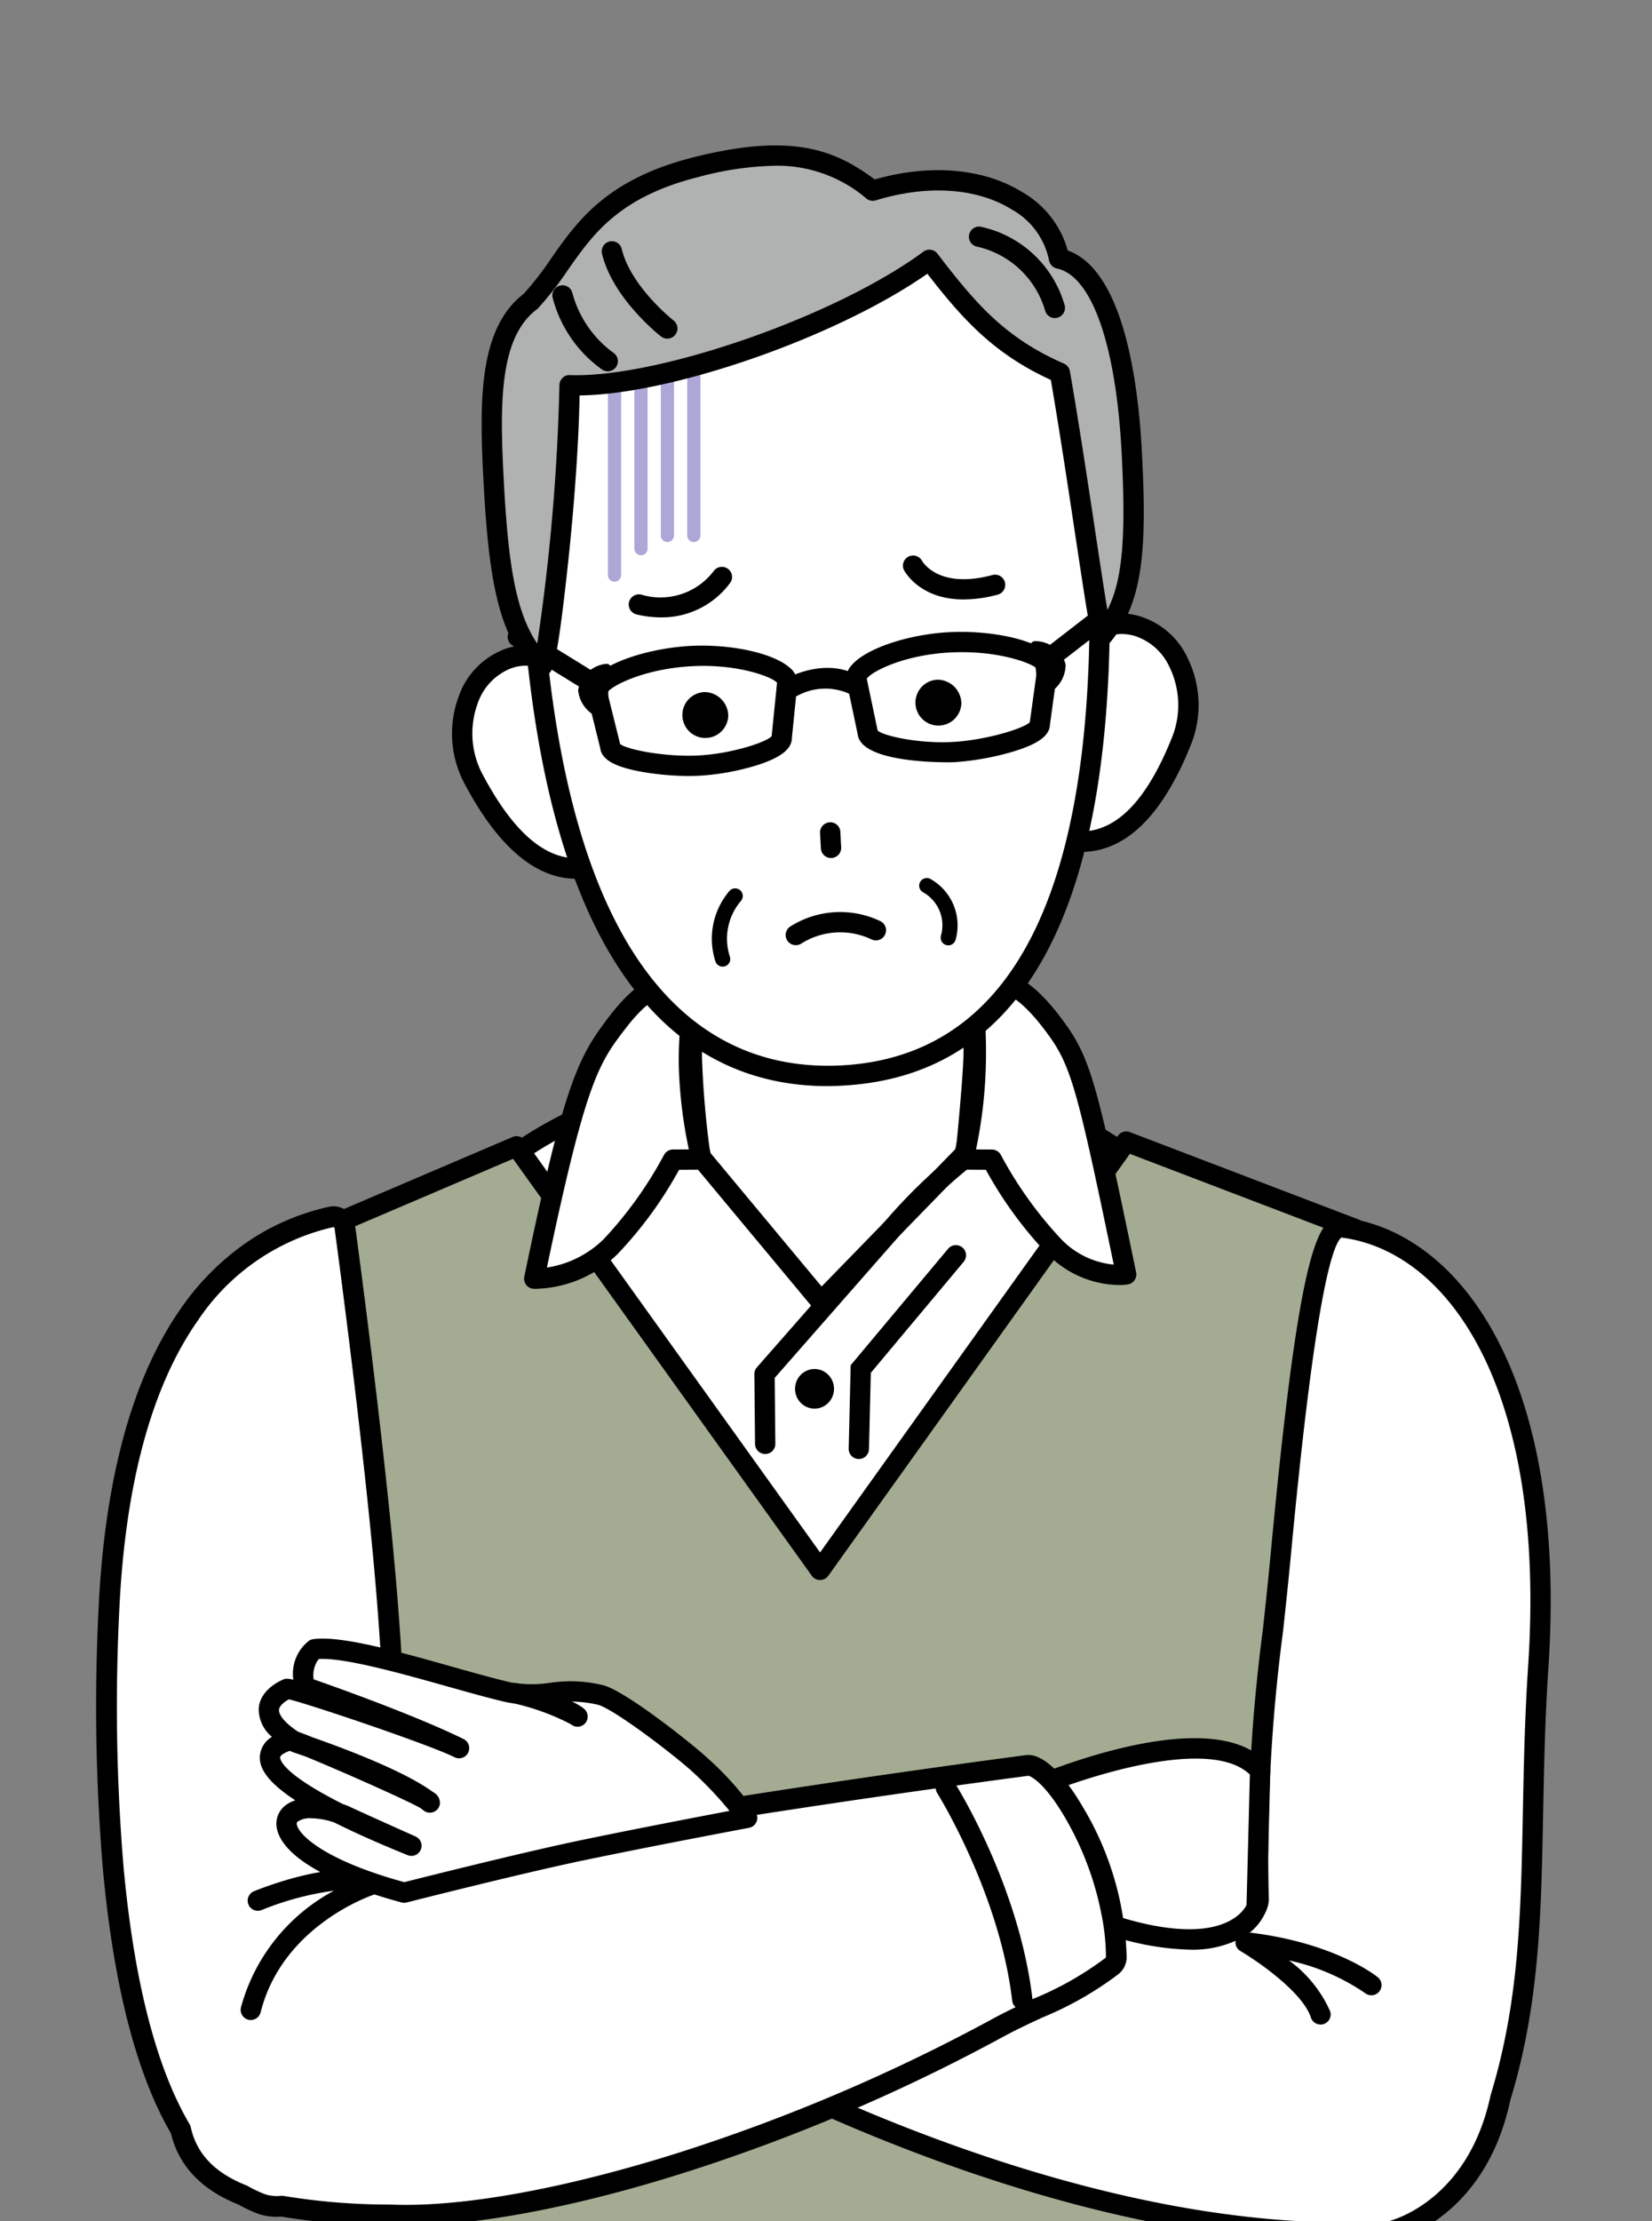 <svg xmlns="http://www.w3.org/2000/svg" width="125" height="168"><rect width="100%" height="100%" fill="#808080" stroke="none"/><defs><clipPath id="clip-path"><path id="長方形_18535" data-name="長方形 18535" transform="translate(543 941)" fill="#fff" d="M0 0h125v168H0z"/></clipPath></defs><g id="img" transform="translate(-543 -941)" clip-path="url(#clip-path)"><g id="グループ_12254" data-name="グループ 12254" transform="translate(481.22 817.289)"><g id="グループ_12005" data-name="グループ 12005" transform="translate(92.206 203.681)"><ellipse id="楕円形_66" data-name="楕円形 66" cx="30.857" cy="19.509" rx="30.857" ry="19.509" transform="translate(.768 .768)" fill="#fff"/><path id="パス_1562" data-name="パス 1562" d="M124.365 245.881c-17.438 0-31.625-9.1-31.625-20.277s14.187-20.277 31.625-20.277 31.625 9.1 31.625 20.277-14.19 20.277-31.625 20.277zm0-39.019c-16.591 0-30.089 8.408-30.089 18.742s13.5 18.741 30.089 18.741 30.089-8.407 30.089-18.741-13.498-18.742-30.089-18.742z" transform="translate(-92.74 -205.327)"/></g><g id="グループ_12010" data-name="グループ 12010" transform="translate(84.338 192.087)"><g id="グループ_12006" data-name="グループ 12006" transform="translate(0 17.208)"><path id="パス_1563" data-name="パス 1563" d="M147.359 211.861l-23.163 32.4-22.965-32.041-15.761 6.725 4.553 67.123-2.551 42.667s12.721 4.076 36.3 4.076 40.416-4.076 40.416-4.076l-3.956-42.667 4.44-67.592z" transform="translate(-84.702 -211.093)" fill="#a3ac92"/><path id="パス_1564" data-name="パス 1564" d="M123.758 333.559c-23.432 0-36.411-4.07-36.539-4.111a.767.767 0 01-.532-.776l2.548-42.619-4.549-67.074a.765.765 0 01.465-.757l15.761-6.729a.768.768 0 01.926.259l22.339 31.169 22.54-31.524a.768.768 0 01.9-.271l17.319 6.614a.77.77 0 01.492.769l-4.436 67.53 3.95 42.607a.767.767 0 01-.584.816 192.276 192.276 0 01-40.6 4.097zm-35.5-5.407c2.716.762 15.068 3.872 35.5 3.872a194.949 194.949 0 0039.59-3.907l-3.894-42a.843.843 0 010-.121l4.4-67.026-16.236-6.2-22.818 31.915a.77.77 0 01-.624.321.769.769 0 01-.624-.32l-22.606-31.54-14.693 6.273L90.771 286v.1z" transform="translate(-84.684 -211.075)"/></g><path id="パス_1565" data-name="パス 1565" d="M128.106 236.058h-.02a.768.768 0 01-.749-.785l.151-6.31 7.371-8.809a.768.768 0 011.178.986l-7.026 8.4-.139 5.772a.768.768 0 01-.766.746z" transform="translate(-85.678 -194.072)"/><g id="グループ_12007" data-name="グループ 12007" transform="translate(29.022)"><path id="パス_1566" data-name="パス 1566" d="M135.918 212.3l-10.957 11.256-9.124-10.956a73.2 73.2 0 01-.652-7.581c0-2 .652-10.778.652-10.778h20.033s.644 9.365.644 10.312c0 1.894-.596 7.747-.596 7.747z" transform="translate(-114.417 -193.474)" fill="#fff"/><path id="パス_1567" data-name="パス 1567" d="M124.942 224.308h-.03a.764.764 0 01-.56-.275l-9.122-10.958a.76.76 0 01-.171-.387A72.61 72.61 0 01114.4 205c0-2 .628-10.474.654-10.833a.769.769 0 01.767-.711h20.032a.768.768 0 01.766.715c.026.384.646 9.4.646 10.366 0 1.909-.575 7.584-.6 7.825a.775.775 0 01-.213.458l-10.958 11.256a.767.767 0 01-.552.232zm-8.391-12.046l8.435 10.132 10.176-10.453c.115-1.162.565-5.8.565-7.4 0-.693-.391-6.578-.593-9.545h-18.6c-.154 2.128-.6 8.393-.6 10.009a69.529 69.529 0 00.618 7.256zm19.348.022z" transform="translate(-114.399 -193.456)"/></g><g id="グループ_12008" data-name="グループ 12008" transform="translate(49.564 4.959)"><path id="パス_1568" data-name="パス 1568" d="M136.86 199.862s2.2-2.308 5.97 2.592c2.273 2.952 2.624 4.275 5.712 19.157a6.675 6.675 0 01-5.468-2.133 30.571 30.571 0 01-4.689-6.545l-2.168-.012a34.26 34.26 0 00.937-6.918 37.667 37.667 0 00-.294-6.141z" transform="translate(-135.449 -198.551)" fill="#fff"/><path id="パス_1569" data-name="パス 1569" d="M147.958 222.4a7.737 7.737 0 01-5.443-2.392 30.239 30.239 0 01-4.608-6.325l-1.713-.01a.767.767 0 01-.738-.962 33.838 33.838 0 00.911-6.744 37.565 37.565 0 00-.277-5.946c0-.032-.016-.136-.016-.168a.769.769 0 01.212-.537 2.93 2.93 0 012.211-.776c1.577.082 3.234 1.237 4.923 3.431 2.415 3.136 2.771 4.6 5.855 19.468a.771.771 0 01-.117.589.763.763 0 01-.5.324 4.24 4.24 0 01-.7.048zm-10.8-10.256l1.208.007a.769.769 0 01.677.413 30.013 30.013 0 004.548 6.352 6.336 6.336 0 003.99 1.938C144.645 206.7 144.3 205.63 142.2 202.9c-1.723-2.237-2.987-2.775-3.743-2.831a1.584 1.584 0 00-.8.135 40.331 40.331 0 01.24 5.8 35.44 35.44 0 01-.735 6.137zm-.32-12.3z" transform="translate(-135.431 -198.533)"/></g><g id="グループ_12009" data-name="グループ 12009" transform="translate(17.097 5.217)"><path id="パス_1570" data-name="パス 1570" d="M114.989 200.347s-1.906-2.739-5.68 2.161c-2.273 2.952-3.246 4.55-6.333 19.432a8.318 8.318 0 005.809-2.456 30.573 30.573 0 004.689-6.545l2.168-.012a33.6 33.6 0 01-.957-6.93c-.098-3.644.632-5.554.304-5.65z" transform="translate(-102.208 -198.816)" fill="#fff"/><path id="パス_1571" data-name="パス 1571" d="M103.077 222.692h-.16a.768.768 0 01-.711-.924c3.063-14.762 4.056-16.6 6.476-19.743 1.676-2.176 3.313-3.27 4.773-3.223a2.768 2.768 0 012.007.917c.473.318.376 1 .257 1.828a24.911 24.911 0 00-.284 4.415 33 33 0 00.932 6.752.768.768 0 01-.738.966l-1.713.01a30.265 30.265 0 01-4.607 6.325 9.143 9.143 0 01-6.232 2.677zm10.308-22.358c-.55 0-1.729.345-3.486 2.625-2.042 2.652-3 3.9-5.982 18.125a7.8 7.8 0 004.311-2.164 29.97 29.97 0 004.547-6.352.771.771 0 01.677-.413l1.205-.007A34.663 34.663 0 01113.9 206a26.151 26.151 0 01.3-4.673c.032-.224.066-.468.082-.627a1.261 1.261 0 00-.889-.368zm1.368.731z" transform="translate(-102.189 -198.797)"/></g><ellipse id="楕円形_67" data-name="楕円形 67" cx="1.475" cy="1.499" rx="1.475" ry="1.499" transform="translate(37.599 35.178)"/><path id="パス_1572" data-name="パス 1572" d="M120.849 235.506a.768.768 0 01-.768-.761l-.052-5.277a.765.765 0 01.19-.514l9.74-11.1a40.855 40.855 0 015.408-5.229.767.767 0 11.943 1.211 40.078 40.078 0 00-5.186 5.019l-9.556 10.894.049 4.984a.768.768 0 01-.761.775z" transform="translate(-85.508 -193.899)"/></g><g id="グループ_12022" data-name="グループ 12022" transform="translate(95.98 134.711)"><g id="グループ_12019" data-name="グループ 12019" transform="translate(0 2.904)"><g id="グループ_12011" data-name="グループ 12011" transform="translate(0 34.914)"><path id="パス_1573" data-name="パス 1573" d="M107.331 179.393c1.334 3.395 4.069 9.267.937 10.5s-6.641.087-10.072-6.445c-1.7-3.23-.633-7.7 2.5-8.927s5.304 1.479 6.635 4.872z" transform="translate(-96.622 -173.451)" fill="#fff"/><path id="パス_1574" data-name="パス 1574" d="M106.033 191.089c-3.122 0-5.983-2.445-8.534-7.3a8.052 8.052 0 01-.4-6.458 5.881 5.881 0 013.3-3.54 4.455 4.455 0 014.775.834 11.3 11.3 0 012.857 4.473l.391.977c1.205 2.984 2.705 6.7 1.733 8.959a2.827 2.827 0 01-1.62 1.558 6.8 6.8 0 01-2.502.497zm-3.865-16.12a3.3 3.3 0 00-1.21.247 4.367 4.367 0 00-2.424 2.647 6.588 6.588 0 00.323 5.21c2.833 5.391 5.813 7.38 9.112 6.087a1.3 1.3 0 00.772-.736c.719-1.672-.765-5.345-1.746-7.777l-.4-.988a9.962 9.962 0 00-2.43-3.872 3.016 3.016 0 00-1.997-.819z" transform="translate(-96.604 -173.433)"/></g><g id="グループ_12012" data-name="グループ 12012" transform="translate(43.388 32.518)"><path id="パス_1575" data-name="パス 1575" d="M143.378 177.477c-.967 3.517-3.064 9.646.181 10.538s6.613-.617 9.332-7.476c1.345-3.391-.186-7.72-3.431-8.612s-5.114 2.033-6.082 5.55z" transform="translate(-141.045 -170.998)" fill="#fff"/><path id="パス_1576" data-name="パス 1576" d="M145.226 189a7.1 7.1 0 01-1.889-.269 2.826 2.826 0 01-1.777-1.377c-1.207-2.145-.108-6 .774-9.094l.285-1.011a11.269 11.269 0 012.367-4.75 4.448 4.448 0 014.659-1.336 5.878 5.878 0 013.658 3.169 8.055 8.055 0 01.283 6.467c-2.161 5.456-4.967 8.201-8.36 8.201zm3.083-16.489a2.943 2.943 0 00-2.2 1.039 9.961 9.961 0 00-2.006 4.107c-.088.321-.186.665-.288 1.025-.719 2.521-1.806 6.332-.913 7.919a1.31 1.31 0 00.846.65c3.415.94 6.17-1.355 8.414-7.019a6.587 6.587 0 00-.23-5.215 4.373 4.373 0 00-2.691-2.375 3.531 3.531 0 00-.932-.127zm-4.949 4.943z" transform="translate(-141.027 -170.979)"/></g><g id="グループ_12013" data-name="グループ 12013" transform="translate(5.166)"><path id="パス_1577" data-name="パス 1577" d="M145.667 165.283c.7 19.007-2.329 38.965-19.41 39.872-18.177.965-22.656-21.227-23.526-37.592s8.71-28.437 20.566-29.066 21.771 10.409 22.37 26.786z" transform="translate(-101.911 -137.703)" fill="#fff"/><path id="パス_1578" data-name="パス 1578" d="M125.12 205.935c-9.91 0-21.5-6.936-23.173-38.349-.854-16.072 8.5-29.2 21.293-29.875a18.991 18.991 0 0114.023 5.2c5.481 5.009 8.818 13.146 9.154 22.321.96 26.223-5.814 39.906-20.137 40.666-.38.026-.772.036-1.16.037zm-.867-66.715q-.464 0-.932.025c-11.933.633-20.648 13.047-19.841 28.259 1.666 31.378 13.26 37.354 22.718 36.866 13.321-.708 19.608-13.855 18.684-39.078-.321-8.765-3.476-16.508-8.655-21.243a17.536 17.536 0 00-11.975-4.829z" transform="translate(-101.893 -137.685)"/><path id="線_1" data-name="線 1" d="M0 14.5a.5.5 0 01-.5-.5V0A.5.5 0 010-.5a.5.5 0 01.5.5v14a.5.5 0 01-.5.5z" transform="translate(7.134 15.596)" fill="#ada7d8"/><path id="線_2" data-name="線 2" d="M0 14.5a.5.5 0 01-.5-.5V0A.5.5 0 010-.5a.5.5 0 01.5.5v14a.5.5 0 01-.5.5z" transform="translate(9.134 13.596)" fill="#ada7d8"/><path id="線_3" data-name="線 3" d="M0 14.5a.5.5 0 01-.5-.5V0A.5.5 0 010-.5a.5.5 0 01.5.5v14a.5.5 0 01-.5.5z" transform="translate(11.134 12.596)" fill="#ada7d8"/><path id="線_4" data-name="線 4" d="M0 14.5a.5.5 0 01-.5-.5V0A.5.5 0 010-.5a.5.5 0 01.5.5v14a.5.5 0 01-.5.5z" transform="translate(13.134 12.596)" fill="#ada7d8"/></g><path id="パス_1579" data-name="パス 1579" d="M135 196.543a.592.592 0 01-.142-.018.576.576 0 01-.417-.7 2.858 2.858 0 00-1.336-3.289.576.576 0 01.539-1.019 4.03 4.03 0 011.914 4.59.578.578 0 01-.558.436z" transform="translate(-97.447 -138.938)"/><path id="パス_1580" data-name="パス 1580" d="M117.551 198.17a.577.577 0 01-.54-.376 5.565 5.565 0 011.068-5.364.576.576 0 01.859.767 4.4 4.4 0 00-.847 4.2.575.575 0 01-.341.739.55.55 0 01-.199.034z" transform="translate(-97.072 -138.956)"/><g id="グループ_12014" data-name="グループ 12014" transform="translate(17.447 37.507)"><path id="パス_1581" data-name="パス 1581" d="M135.983 177.881a1.737 1.737 0 11-1.828-1.792 1.815 1.815 0 011.828 1.792z" transform="translate(-114.888 -176.087)"/><path id="パス_1582" data-name="パス 1582" d="M117.925 178.84a1.737 1.737 0 11-1.828-1.792 1.814 1.814 0 011.828 1.792z" transform="translate(-114.467 -176.109)"/></g><g id="グループ_12016" data-name="グループ 12016" transform="translate(4.231 31.104)"><path id="パス_1583" data-name="パス 1583" d="M114.792 183.312a21 21 0 01-3.666-.331c-2-.373-2.954-.919-3.059-1.765l-1-4.035a.906.906 0 01-.021-.145c-.1-1.816 4.011-3.332 7.758-3.558 3.084-.174 6.346.524 7.6 1.645a1.543 1.543 0 01.578 1.066.8.8 0 010 .118l-.416 4.123c0 .846-.86 1.51-2.69 2.083a18.69 18.69 0 01-4.272.778c-.26.009-.532.021-.812.021zm-5.222-2.419c.531.435 3.477 1 5.951.865 2.43-.13 5.074-.977 5.513-1.454l.408-4.044c-.3-.405-2.935-1.463-6.547-1.246-3.5.21-5.925 1.443-6.294 1.976zm.023.152z" transform="translate(-101.078 -169.623)"/><path id="パス_1584" data-name="パス 1584" d="M134.856 182.252c-1.5 0-6.61-.148-6.84-2.11l-.854-4.056a.964.964 0 01-.016-.117 1.539 1.539 0 01.461-1.119c1.132-1.25 4.32-2.3 7.414-2.445 3.763-.175 8.022.9 8.118 2.714a.727.727 0 01-.006.146l-.57 4.12c-.015.852-.905 1.5-2.865 2.079a20.578 20.578 0 01-4.433.783c-.009 0-.159.005-.409.005zm-5.332-2.4c.489.43 3.22 1 5.661.862 2.482-.132 5.367-1 5.851-1.493l.559-4.036c-.308-.39-2.9-1.416-6.5-1.245-3.543.164-6.027 1.438-6.394 1.991z" transform="translate(-101.547 -169.598)"/><g id="グループ_12015" data-name="グループ 12015"><path id="パス_1585" data-name="パス 1585" d="M106.822 176.691a.764.764 0 01-.4-.114l-5.122-3.157a.768.768 0 11.806-1.307l5.119 3.157a.767.767 0 01-.4 1.421z" transform="translate(-100.936 -169.589)"/><path id="パス_1586" data-name="パス 1586" d="M143.3 174.748a.768.768 0 01-.471-1.375l4.757-3.681a.768.768 0 11.94 1.215l-4.756 3.681a.767.767 0 01-.47.16z" transform="translate(-101.905 -169.532)"/></g><path id="パス_1587" data-name="パス 1587" d="M123.033 177.344a.768.768 0 01-.365-1.444c.113-.062 2.8-1.487 5.217-.164a.768.768 0 11-.736 1.347 4.406 4.406 0 00-3.75.168.762.762 0 01-.366.093z" transform="translate(-101.433 -169.663)"/><path id="パス_1588" data-name="パス 1588" d="M108.659 177.027c-.036 1.153.413 2.032-.287 2.01a2.455 2.455 0 01-1.994-2.176 2.4 2.4 0 012.124-2c.698.025.193 1.015.157 2.166z" transform="translate(-101.063 -169.656)"/><path id="パス_1589" data-name="パス 1589" d="M141.827 175.268c.158 1.142-.2 2.064.5 1.968a2.457 2.457 0 001.752-2.375 2.4 2.4 0 00-2.324-1.76c-.695.099-.086 1.025.072 2.167z" transform="translate(-101.88 -169.615)"/></g><path id="パス_1590" data-name="パス 1590" d="M123.222 196.59a.768.768 0 01-.408-1.419 7.055 7.055 0 016.847-.378.768.768 0 01-.728 1.352 5.521 5.521 0 00-5.305.329.762.762 0 01-.406.116z" transform="translate(-97.206 -138.999)"/><g id="グループ_12017" data-name="グループ 12017" transform="translate(13.375 28.964)"><path id="パス_1591" data-name="パス 1591" d="M112.741 171.173a8.123 8.123 0 01-1.85-.223.768.768 0 11.35-1.5 5.061 5.061 0 005.474-1.771.768.768 0 011.284.842 6.417 6.417 0 01-5.258 2.652z" transform="translate(-110.297 -167.34)"/></g><g id="グループ_12018" data-name="グループ 12018" transform="translate(34.103 28.075)"><path id="パス_1592" data-name="パス 1592" d="M136.119 169.793c-3.325 0-4.459-2.135-4.515-2.247a.768.768 0 011.364-.7c.059.107 1.269 2.193 5.343 1.1a.768.768 0 11.4 1.484 10.008 10.008 0 01-2.592.363z" transform="translate(-131.52 -166.429)"/></g><path id="パス_1593" data-name="パス 1593" d="M125.948 189.836a.769.769 0 01-.767-.727l-.062-1.163a.767.767 0 01.726-.808.752.752 0 01.808.726l.062 1.163a.767.767 0 01-.726.808z" transform="translate(-97.268 -138.838)"/></g><g id="グループ_12021" data-name="グループ 12021" transform="translate(2.243)"><g id="グループ_12020" data-name="グループ 12020"><path id="パス_1594" data-name="パス 1594" d="M148.1 157.845c-.372-7-1.91-13.8-5.5-14.56-.65-4.086-6.337-7.521-14.091-5.138-2.813-2.113-5.66-3.729-13.4-1.771-8.464 2.143-9.254 6.736-12.494 10.144-3.122 2.356-3.121 7.446-2.8 13.487.4 7.516 1.14 11.554 3.7 14.062.294.288 1.991-12.578 2.055-21.2 7.179.272 20.735-4.677 27.227-9.486 3.047 3.979 5.38 6.594 9.873 8.553 1.41 8.075 3.008 20.144 3.223 19.883 2.282-2.765 2.607-6.459 2.207-13.974z" transform="translate(-98.918 -134.729)" fill="#b0b1b1"/><path id="パス_1595" data-name="パス 1595" d="M103.516 174.822a.8.8 0 01-.553-.222c-2.812-2.758-3.529-7.07-3.926-14.57-.328-6.175-.324-11.5 3.052-14.1a23.574 23.574 0 002.085-2.691c1.962-2.8 4.186-5.967 10.735-7.625 7.689-1.946 10.853-.445 13.737 1.67 4.2-1.2 8.261-.85 11.194.979a7.343 7.343 0 013.408 4.394c4.243 1.505 5.335 10.044 5.605 15.129.393 7.391.137 11.447-2.381 14.5a.786.786 0 01-.807.255c-.611-.169-.611-.169-1.833-8.275-.549-3.638-1.227-8.135-1.863-11.818-4.308-1.966-6.682-4.6-9.342-8.03-6.833 4.776-19.279 9.122-26.314 9.205-.064 3.565-.392 8.258-.912 13.038-.85 7.791-1.16 7.921-1.59 8.1a.767.767 0 01-.295.061zm17.6-38.576a24.007 24.007 0 00-5.827.858c-6 1.517-7.958 4.314-9.855 7.018a24.6 24.6 0 01-2.271 2.911.847.847 0 01-.094.084c-2.827 2.131-2.8 7.072-2.5 12.833.324 6.108.843 9.956 2.539 12.443a156.078 156.078 0 001.678-19.547.769.769 0 01.237-.549.691.691 0 01.56-.212c6.669.227 20.157-4.46 26.741-9.336a.769.769 0 011.067.15c2.877 3.756 5.1 6.365 9.572 8.316a.773.773 0 01.449.571c.658 3.773 1.367 8.476 1.937 12.256.326 2.157.657 4.358.9 5.811 1.163-2.291 1.412-5.571 1.072-11.984-.432-8.114-2.26-13.291-4.891-13.849a.767.767 0 01-.6-.63 5.684 5.684 0 00-2.8-3.823c-2.642-1.647-6.4-1.9-10.305-.7a.769.769 0 01-.688-.12 10.4 10.4 0 00-6.924-2.502z" transform="translate(-98.9 -134.711)"/></g><path id="パス_1596" data-name="パス 1596" d="M113.166 149.5a.765.765 0 01-.472-.162c-.147-.115-3.634-2.866-4.464-6.236a.768.768 0 111.491-.367c.7 2.85 3.886 5.367 3.918 5.392a.768.768 0 01-.474 1.373z" transform="translate(-99.117 -134.885)"/><path id="パス_1597" data-name="パス 1597" d="M108.57 152.05a.765.765 0 01-.416-.123 9.646 9.646 0 01-3.758-5.46.768.768 0 011.492-.362 8.214 8.214 0 003.1 4.534.768.768 0 01-.421 1.411z" transform="translate(-99.027 -134.963)"/><path id="パス_1598" data-name="パス 1598" d="M143.155 147.917a.769.769 0 01-.726-.516 6.941 6.941 0 00-5.12-4.876.768.768 0 01.214-1.521 8.448 8.448 0 016.356 5.89.767.767 0 01-.473.978.757.757 0 01-.251.045z" transform="translate(-99.78 -134.858)"/></g></g><g id="グループ_12033" data-name="グループ 12033" transform="translate(69.842 215.745)"><g id="グループ_12030" data-name="グループ 12030"><g id="グループ_12024" data-name="グループ 12024" transform="translate(38.874 .033)"><g id="グループ_12023" data-name="グループ 12023"><path id="パス_1599" data-name="パス 1599" d="M164.179 218.5c-1.831-.206-3.279 11.247-4.553 24.885-.774 8.264-2.074 16.583-1.664 25.711.256 5.7-19.315-3.71-39.839-6.595l-7.692 14.799s29.912 18.721 57.425 17.168c0 0 6.553-1.438 8.41-10.156 3.153-10.3 2.007-19.843 2.858-32.578 1.516-22.734-7.202-32.36-14.945-33.234z" transform="translate(-109.663 -217.731)" fill="#fff"/><path id="パス_1600" data-name="パス 1600" d="M164.588 295.3c-26.5 0-54.293-17.2-54.582-17.377a.767.767 0 01-.274-1l7.692-14.792a.762.762 0 01.788-.406 187.072 187.072 0 0123.764 5.426c6.965 1.935 13.544 3.761 14.973 2.623a.7.7 0 00.229-.659 130.268 130.268 0 011.091-20.233c.2-1.87.4-3.728.575-5.584 1.82-19.458 3.09-24.175 4.439-25.272a1.275 1.275 0 01.965-.3c8.842 1 17.1 11.908 15.624 34.043-.263 3.941-.333 7.547-.4 11.034-.152 7.789-.284 14.515-2.489 21.718-1.921 9.031-8.692 10.618-8.979 10.681a.743.743 0 01-.121.018q-1.643.08-3.295.08zm-53.161-18.312c4.369 2.6 31.5 18.058 56.3 16.691.638-.162 6.113-1.772 7.771-9.553 2.158-7.062 2.288-13.689 2.439-21.363.068-3.5.14-7.129.4-11.106 1.4-21.017-6.072-31.4-14.142-32.4-.8.738-2.089 5.615-3.825 24.18a409.002 409.002 0 01-.578 5.6 129.37 129.37 0 00-1.084 20 2.208 2.208 0 01-.806 1.929c-1.948 1.552-6.943.265-16.34-2.345a189.335 189.335 0 00-23.029-5.307zm52.65-57.746z" transform="translate(-109.645 -217.713)"/></g><path id="パス_1601" data-name="パス 1601" d="M163.738 280.075a.768.768 0 01-.731-.532c-.618-1.914-4.055-4.276-5.328-5.024a.768.768 0 01.476-1.425c6.556.733 9.778 3.29 9.911 3.4a.768.768 0 01-.964 1.2 16.3 16.3 0 00-5.755-2.468 9.533 9.533 0 013.121 3.853.767.767 0 01-.731 1z" transform="translate(-110.755 -219.004)"/></g><g id="グループ_12025" data-name="グループ 12025" transform="translate(69.264 39.443)"><path id="パス_1602" data-name="パス 1602" d="M141.573 261.861s13.455-5.758 17.227-1.32l-.265 10.317s-1.34 4.457-11.029 1.35c.001 0-6.45-5.908-5.933-10.347z" transform="translate(-140.777 -258.082)" fill="#fff"/><path id="パス_1603" data-name="パス 1603" d="M153.456 274.062a20.775 20.775 0 01-6.2-1.141.768.768 0 01-.285-.165c-.275-.252-6.733-6.229-6.177-11a.766.766 0 01.461-.617c1.43-.611 14.091-5.843 18.113-1.11a.771.771 0 01.183.518l-.265 10.317a.787.787 0 01-.032.2 4.025 4.025 0 01-2.059 2.2 7.962 7.962 0 01-3.739.798zm-5.571-2.552c7.859 2.474 9.622-.325 9.868-.829l.253-9.864c-2.912-2.826-11.893-.011-15.712 1.549.006 3.209 3.88 7.539 5.591 9.144z" transform="translate(-140.759 -258.063)"/></g><g id="グループ_12029" data-name="グループ 12029"><path id="合体_1" data-name="合体 1" d="M21.927 75.522l-.571-.014a49.323 49.323 0 01-8.084-.663q-.2.013-.382.013a3.3 3.3 0 01-1.151-.178 9.573 9.573 0 01-1.41-.665 7.021 7.021 0 01-4.662-4.734l-.06-.243C-.341 58.948-.261 39.261.176 29.794c1-21.7 9.688-28.166 16.8-29.772a.868.868 0 011.052.73c.024.175 2.4 17.611 3.252 28.752.569 7.394.766 14.137.762 19.968 14.983-3.66 46.01-7.754 47.592-7.961a.827.827 0 01.335.02c.328.087 1.535.6 3.263 3.578A22.492 22.492 0 0176.4 56.021a.864.864 0 01-.316.647 25.014 25.014 0 01-5.553 3.171c-1.04.483-2.115.984-3.159 1.555-15.111 8.274-33.71 14.138-44.7 14.138-.248 0-.498-.004-.745-.01z" fill="#fff"/><path id="合体_1_-_アウトライン" data-name="合体 1 - アウトライン" d="M22.679 76.318c-.251 0-.5 0-.771-.01l-.571-.014a50.7 50.7 0 01-8.117-.658 6.218 6.218 0 01-.329.009 4.08 4.08 0 01-1.426-.228 10.406 10.406 0 01-1.475-.691c-2.757-1.1-4.466-2.863-5.082-5.248l-.036-.141C2.251 64.835.516 58.079-.285 49.253a147.778 147.778 0 01-.324-19.5c.457-9.9 2.56-17.588 6.25-22.836a19.55 19.55 0 015.426-5.284A17.929 17.929 0 0116.8-.745a1.645 1.645 0 01.364-.041 1.653 1.653 0 011.64 1.43v.008c.1.723 2.414 17.826 3.256 28.792a260.43 260.43 0 01.763 19.031c15.441-3.631 45.3-7.56 46.7-7.743a1.619 1.619 0 01.641.037h.005c.641.17 1.979.908 3.741 3.943a23.219 23.219 0 013.277 11.33 1.646 1.646 0 01-.6 1.233 25.556 25.556 0 01-5.711 3.271h-.008c-1.027.477-2.088.971-3.113 1.532a138.465 138.465 0 01-24.039 10.237c-8.168 2.585-15.639 4.003-21.037 4.003zm-9.407-2.259a.786.786 0 01.151.015 48.879 48.879 0 007.953.648l.571.014c.255.006.495.009.732.009 5.242 0 12.545-1.4 20.564-3.93A136.843 136.843 0 0067 60.7c1.071-.586 2.156-1.09 3.205-1.578h.008a24.406 24.406 0 005.375-3.06.079.079 0 00.031-.06 16.373 16.373 0 00-.344-3.261 23.384 23.384 0 00-2.72-7.238c-1.656-2.85-2.711-3.192-2.782-3.212h-.034c-1.318.172-32.44 4.264-47.507 7.945a.786.786 0 01-.973-.764c0-6.6-.252-13.3-.76-19.907-.839-10.92-3.149-27.98-3.247-28.7V.858a.081.081 0 00-.1-.07A16.786 16.786 0 006.927 7.826c-3.516 5-5.523 12.4-5.966 22a146.185 146.185 0 00.319 19.285c.786 8.659 2.47 15.229 5 19.528a.786.786 0 01.087.216l.057.23c.493 1.911 1.863 3.285 4.188 4.2a.785.785 0 01.1.05 8.831 8.831 0 001.294.611 2.976 2.976 0 001.2.117z"/><path id="パス_1608" data-name="パス 1608" d="M81 279.621a.77.77 0 01-.745-.955 14.226 14.226 0 017.041-8.826 22.3 22.3 0 00-5.475 1.462.767.767 0 11-.58-1.421c.665-.271 6.576-2.611 9.2-1.136a.768.768 0 01-.143 1.4c-.068.022-6.893 2.278-8.554 8.895a.77.77 0 01-.744.581z" transform="translate(-70.085 -218.858)"/></g><path id="パス_1609" data-name="パス 1609" d="M140.63 278.674a.768.768 0 01-.762-.679c-.959-8.116-5.608-15.6-5.655-15.672a.768.768 0 111.3-.817c.2.315 4.88 7.839 5.88 16.31a.767.767 0 01-.672.852.727.727 0 01-.091.006z" transform="translate(-71.34 -218.692)"/></g><g id="グループ_12032" data-name="グループ 12032" transform="translate(11.508 31.911)"><g id="グループ_12031" data-name="グループ 12031"><path id="パス_1610" data-name="パス 1610" d="M118.616 263.93a22.639 22.639 0 00-3.575-4c-1.165-1.083-5.936-4.819-7.48-5.28-2.453-.734-4.746.307-6.977-.21-4.37-1.01-11.971-3.659-14.714-3.262 0 0-1.152.727-.764 2.848 0 0 7.5 2.571 11.711 4.637a122.714 122.714 0 00-13-4.493s-3.55 1.405.629 4.049c0 0 7.563 2.47 10.151 4.548.075-.3-10.351-4.788-10.525-4.719 0 0-7.175 1.38 9.138 7.992 0 0-3.98-1.772-5.069-2.294-5.491-2.163-7.626 2.574 4.514 5.844 0 0 8.648-2.2 13.535-3.217 5.326-1.112 12.426-2.443 12.426-2.443z" transform="translate(-81.644 -250.37)" fill="#fff"/><path id="パス_1611" data-name="パス 1611" d="M92.638 270.337a.728.728 0 01-.2-.026c-5.526-1.487-8.958-3.5-9.418-5.528a1.738 1.738 0 01.565-1.756 2.318 2.318 0 01.812-.44c-2.385-1.57-2.751-2.622-2.673-3.422a1.856 1.856 0 01.91-1.379 2.706 2.706 0 01-1-2.192c.133-1.426 1.7-2.087 1.883-2.158a.757.757 0 01.19-.048 1.878 1.878 0 01.542.079 3.172 3.172 0 011.194-2.958.76.76 0 01.3-.111c2.073-.294 6.309.893 10.4 2.046 1.691.477 3.288.926 4.591 1.229a9.344 9.344 0 002.915.028 10.416 10.416 0 014.108.193c1.793.535 6.721 4.465 7.783 5.453a23.222 23.222 0 013.7 4.158.768.768 0 01-.509 1.162c-.071.013-7.153 1.343-12.41 2.438-4.815 1-13.415 3.188-13.5 3.209a.731.731 0 01-.183.023zm-7.023-6.394a1.681 1.681 0 00-1.029.248c-.061.053-.1.1-.066.252.178.781 2.108 2.682 8.126 4.334 1.318-.334 8.932-2.251 13.372-3.175 3.97-.827 8.976-1.787 11.236-2.217a27.984 27.984 0 00-2.752-2.912c-1.317-1.223-5.879-4.718-7.178-5.108a9.063 9.063 0 00-3.529-.133 10.546 10.546 0 01-3.4-.063c-1.339-.309-2.953-.764-4.662-1.245-3.437-.968-7.681-2.148-9.559-2.027a2.015 2.015 0 00-.385 1.539c1.69.589 7.646 2.707 11.313 4.5l.042.022a.768.768 0 01-.682 1.376l-.109-.054c-2.129-1.016-10.925-3.977-12.438-4.333-.3.162-.721.469-.749.794-.014.158.055.729 1.448 1.661.258.087.61.223 1.106.425 2.1.733 6.8 2.471 9.043 4.094a2.014 2.014 0 01.287.2.883.883 0 01.277.816.767.767 0 01-1.226.414 6.136 6.136 0 00-.233-.178c-1.142-.647-6.225-2.893-8.69-3.9-.6-.209-.969-.331-.985-.337a.747.747 0 01-.172-.081l-.02-.013c-.361.111-.732.322-.746.481-.014.141.068 1.192 4.731 3.54q.209.072.422.155c1.117.534 5.06 2.289 5.1 2.307a.768.768 0 01-.6 1.413c-2.27-.919-4.09-1.739-5.548-2.47a5.6 5.6 0 00-1.745-.325z" transform="translate(-81.625 -250.352)"/></g><path id="パス_1612" data-name="パス 1612" d="M106.2 257.1a.763.763 0 01-.5-.187 17.8 17.8 0 00-4.468-1.613.768.768 0 01.375-1.49c.671.169 4.067 1.057 5.094 1.94a.768.768 0 01-.5 1.35z" transform="translate(-82.069 -250.432)"/></g></g></g></g></svg>